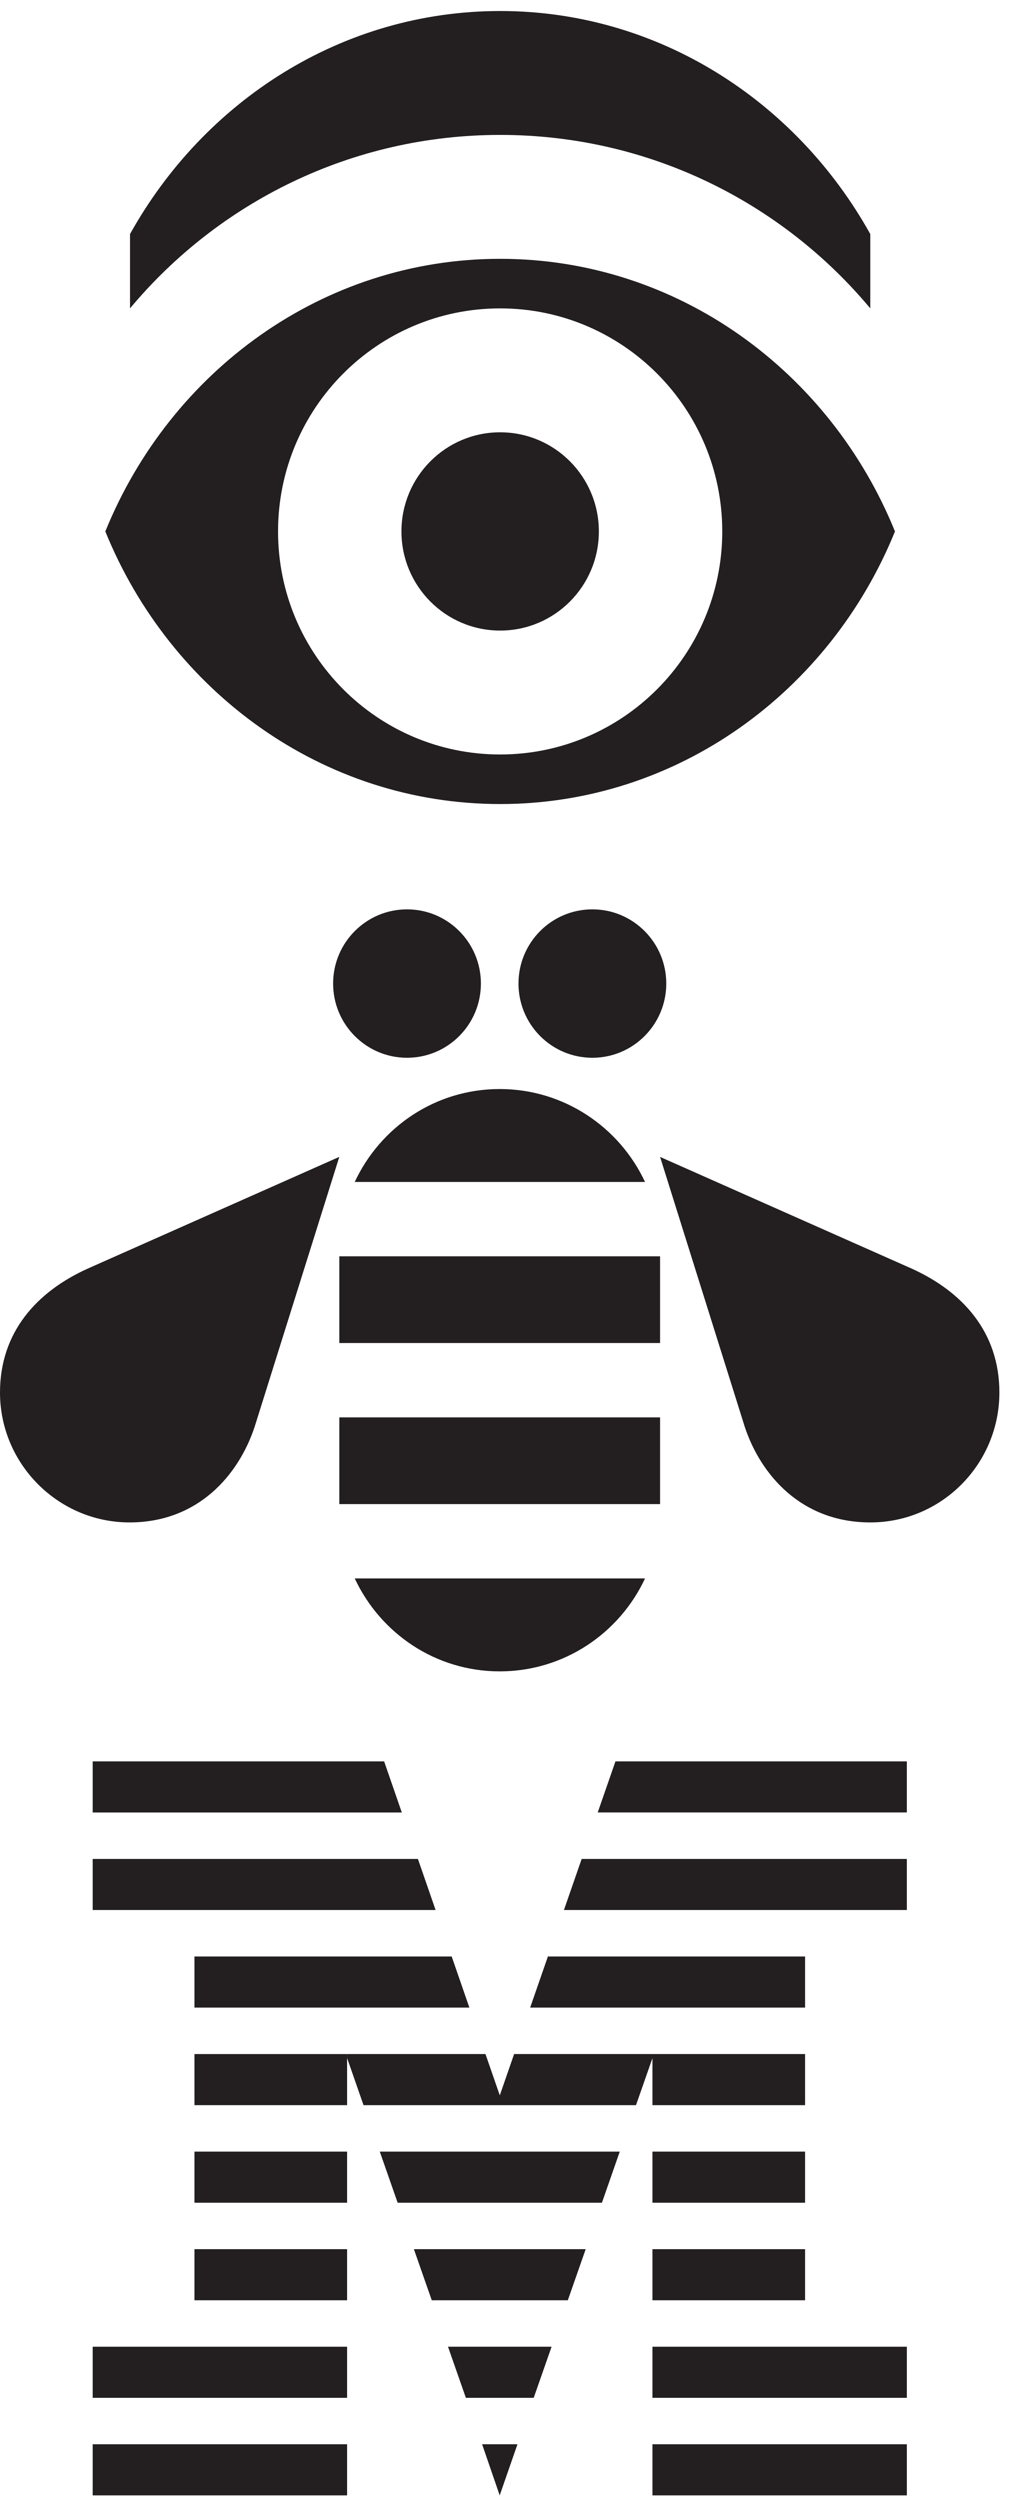 <?xml version="1.0" encoding="UTF-8"?>
<svg width="21px" height="52px" viewBox="0 0 21 52" version="1.1" xmlns="http://www.w3.org/2000/svg" xmlns:xlink="http://www.w3.org/1999/xlink">
    <!-- Generator: Sketch 51.3 (57544) - http://www.bohemiancoding.com/sketch -->
    <title>Group</title>
    <desc>Created with Sketch.</desc>
    <defs></defs>
    <g id="Desktop" stroke="none" stroke-width="1" fill="none" fill-rule="evenodd">
        <g id="Icons-Copy-2" transform="translate(-356, -840)">
            <g id="Group" transform="translate(356, 840)">
                <g id="Group-44">
                    <path d="M10.409,13.115 C11.544,13.115 12.464,12.192 12.464,11.053 C12.464,9.914 11.544,8.991 10.409,8.991 C9.275,8.991 8.355,9.914 8.355,11.053 C8.355,12.192 9.275,13.115 10.409,13.115" id="Fill-1" fill="#231F20"></path>
                    <path d="M10.409,6.414 C12.962,6.414 15.032,8.491 15.032,11.053 C15.032,13.615 12.962,15.692 10.409,15.692 C7.856,15.692 5.787,13.615 5.787,11.053 C5.787,8.491 7.856,6.414 10.409,6.414 M10.409,16.723 C14.104,16.723 17.274,14.384 18.627,11.053 C17.274,7.722 14.104,5.383 10.409,5.383 C6.715,5.383 3.545,7.722 2.192,11.053 C3.545,14.384 6.715,16.723 10.409,16.723" id="Fill-3" fill="#231F20"></path>
                    <g id="Group-7" transform="translate(2.511, 0.129)">
                        <polygon id="Clip-6" points="0.195 0.1 15.602 0.1 15.602 6.285 0.195 6.285"></polygon>
                        <path d="M7.899,2.677 C10.995,2.677 13.762,4.081 15.602,6.285 L15.602,4.739 C14.056,1.965 11.186,0.1 7.899,0.1 C4.611,0.1 1.741,1.965 0.195,4.739 L0.195,6.285 C2.035,4.081 4.803,2.677 7.899,2.677" id="Fill-5" fill="#231F20"></path>
                    </g>
                    <polygon id="Fill-8" fill="#231F20" points="10.4 51.9 10.77 50.837 10.034 50.837"></polygon>
                    <polygon id="Fill-10" fill="#231F20" points="9.696 49.871 11.108 49.871 11.48 48.808 9.324 48.808"></polygon>
                    <polygon id="Fill-12" fill="#231F20" points="8.986 47.842 11.818 47.842 12.19 46.779 8.614 46.779"></polygon>
                    <polygon id="Fill-14" fill="#231F20" points="8.276 45.813 12.528 45.813 12.899 44.75 7.904 44.75"></polygon>
                    <polygon id="Fill-16" fill="#231F20" points="9.401 40.692 4.047 40.692 4.047 41.755 9.769 41.755"></polygon>
                    <polygon id="Fill-18" fill="#231F20" points="11.737 39.725 18.874 39.725 18.874 38.663 12.106 38.663"></polygon>
                    <polygon id="Fill-20" fill="#231F20" points="12.44 37.696 18.874 37.696 18.874 36.634 12.809 36.634"></polygon>
                    <polygon id="Clip-23" points="0 51.9 20.8 51.9 20.8 0.229 0 0.229"></polygon>
                    <polygon id="Fill-22" fill="#231F20" points="1.929 51.9 7.224 51.9 7.224 50.837 1.929 50.837"></polygon>
                    <polygon id="Fill-24" fill="#231F20" points="1.929 49.871 7.224 49.871 7.224 48.808 1.929 48.808"></polygon>
                    <polygon id="Fill-25" fill="#231F20" points="4.047 47.842 7.224 47.842 7.224 46.779 4.047 46.779"></polygon>
                    <polygon id="Fill-26" fill="#231F20" points="4.047 45.813 7.224 45.813 7.224 44.75 4.047 44.75"></polygon>
                    <polygon id="Fill-27" fill="#231F20" points="4.047 43.784 7.224 43.784 7.224 42.721 4.047 42.721"></polygon>
                    <polygon id="Fill-28" fill="#231F20" points="16.756 40.692 11.403 40.692 11.034 41.755 16.756 41.755"></polygon>
                    <polygon id="Fill-29" fill="#231F20" points="13.579 43.784 16.756 43.784 16.756 42.721 13.579 42.721 10.7 42.721 10.402 43.58 10.104 42.721 7.225 42.721 7.225 42.807 7.566 43.784 13.237 43.784 13.579 42.807"></polygon>
                    <polygon id="Fill-30" fill="#231F20" points="13.579 45.813 16.756 45.813 16.756 44.75 13.579 44.75"></polygon>
                    <polygon id="Fill-31" fill="#231F20" points="13.579 47.842 16.756 47.842 16.756 46.779 13.579 46.779"></polygon>
                    <polygon id="Fill-32" fill="#231F20" points="13.579 49.871 18.874 49.871 18.874 48.808 13.579 48.808"></polygon>
                    <polygon id="Fill-33" fill="#231F20" points="13.579 51.9 18.874 51.9 18.874 50.837 13.579 50.837"></polygon>
                    <polygon id="Fill-34" fill="#231F20" points="1.929 39.725 9.066 39.725 8.698 38.663 1.929 38.663"></polygon>
                    <polygon id="Fill-35" fill="#231F20" points="7.995 36.634 1.929 36.634 1.929 37.697 8.363 37.697"></polygon>
                    <path d="M10.009,20.456 C10.009,19.604 9.321,18.913 8.471,18.913 C7.622,18.913 6.933,19.604 6.933,20.456 C6.933,21.309 7.622,22 8.471,22 C9.321,22 10.009,21.309 10.009,20.456" id="Fill-36" fill="#231F20"></path>
                    <path d="M12.329,18.913 C11.479,18.913 10.791,19.604 10.791,20.456 C10.791,21.309 11.479,22 12.329,22 C13.178,22 13.867,21.309 13.867,20.456 C13.867,19.604 13.178,18.913 12.329,18.913" id="Fill-37" fill="#231F20"></path>
                    <path d="M5.298,29.681 L7.062,24.061 L1.832,26.382 C0.772,26.859 -2.2826087e-05,27.701 -2.2826087e-05,28.962 C-2.2826087e-05,30.45 1.214,31.664 2.696,31.664 C4.121,31.664 4.964,30.682 5.298,29.681" id="Fill-38" fill="#231F20"></path>
                    <path d="M18.968,26.382 L13.738,24.062 L15.502,29.681 C15.836,30.682 16.684,31.664 18.113,31.664 C18.114,31.664 18.115,31.664 18.116,31.664 C19.598,31.664 20.8,30.45 20.8,28.962 C20.8,27.701 20.028,26.859 18.968,26.382" id="Fill-39" fill="#231F20"></path>
                    <path d="M10.4,22.65 C9.062,22.65 7.915,23.442 7.383,24.583 L13.425,24.583 C12.892,23.443 11.737,22.65 10.4,22.65" id="Fill-40" fill="#231F20"></path>
                    <polygon id="Fill-41" fill="#231F20" points="7.062 26.129 7.062 27.933 13.738 27.933 13.738 26.129"></polygon>
                    <polygon id="Fill-42" fill="#231F20" points="13.738 29.479 7.062 29.479 7.062 31.283 13.738 31.283"></polygon>
                    <path d="M13.425,32.829 L7.383,32.829 C7.916,33.969 9.063,34.762 10.4,34.762 C11.738,34.762 12.892,33.97 13.425,32.829" id="Fill-43" fill="#231F20"></path>
                </g>
            </g>
        </g>
    </g>
</svg>